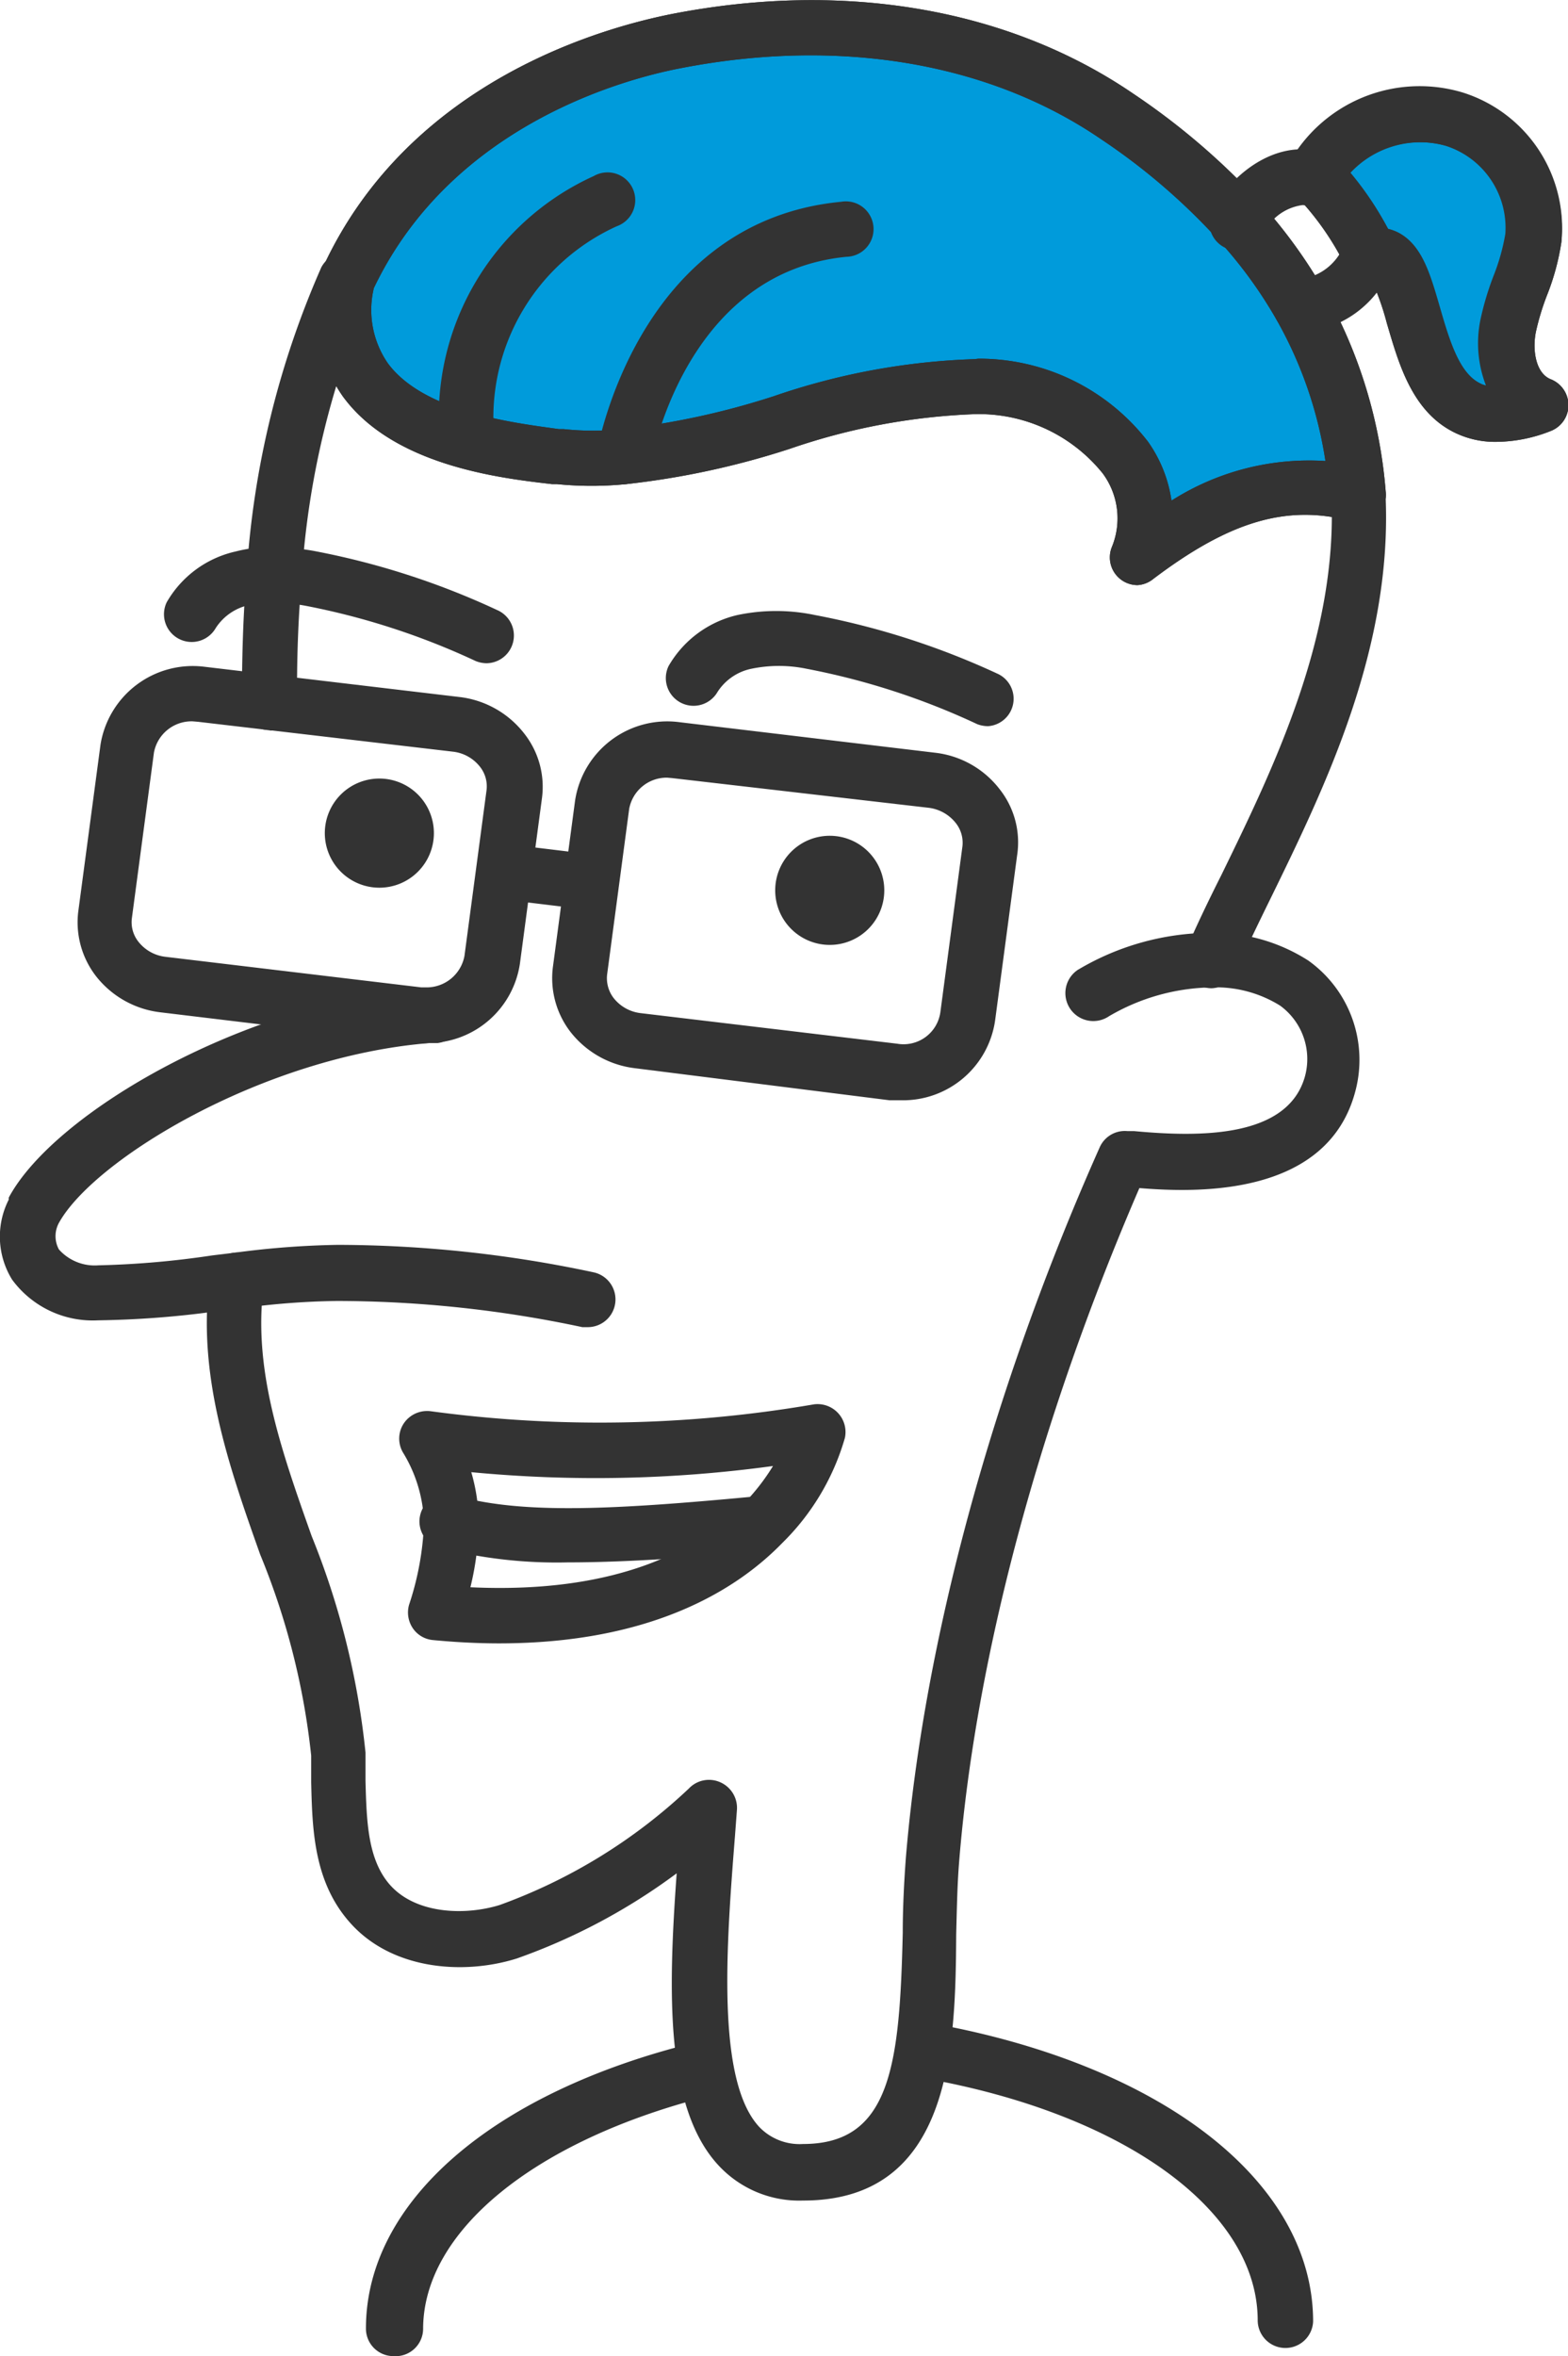 <svg xmlns="http://www.w3.org/2000/svg" viewBox="0 0 71.3 107.07"><defs><style>.cls-1{fill:#009bdb}.cls-2{fill:#333}</style></defs><g id="Capa_2" data-name="Capa 2"><g id="content"><path class="cls-1" d="M66.16 5.47a5.16 5.16 0 0 1 3.57 5.33c-.18 1.39-.88 2.61-1.15 4s.09 3 1.46 3.57c-6.81 2.75-4.88-7.8-7.84-6.68a.57.57 0 0 0 0-.32c-.17-.55-1.8-3-2.38-3.22h-.09a5.54 5.54 0 0 1 6.43-2.68Z"/><path class="cls-2" d="M68 20.08a4.18 4.18 0 0 1-1.81-.4c-2-.95-2.6-3.21-3.13-5a11.61 11.61 0 0 0-.6-1.74 1.25 1.25 0 0 1-1.25-.46 1.28 1.28 0 0 1-.27-.84 12.84 12.84 0 0 0-1.64-2.35 1.27 1.27 0 0 1-.71-.64 1.25 1.25 0 0 1 0-1.13 6.8 6.8 0 0 1 7.91-3.25A6.45 6.45 0 0 1 71 11a10.94 10.94 0 0 1-.66 2.43 11.4 11.4 0 0 0-.5 1.65c-.17.85 0 1.9.69 2.16a1.27 1.27 0 0 1 .79 1.17 1.26 1.26 0 0 1-.79 1.17 6.83 6.83 0 0 1-2.53.5Zm-4.88-9.68a2.16 2.16 0 0 1 .43.15c1.1.55 1.48 1.87 1.92 3.39s.88 3 1.82 3.47a1 1 0 0 0 .31.11 5.31 5.31 0 0 1-.25-3 13.24 13.24 0 0 1 .6-2 9.44 9.44 0 0 0 .53-1.89 3.91 3.91 0 0 0-2.7-4 4.36 4.36 0 0 0-4.37 1.22 14.56 14.56 0 0 1 1.71 2.55Zm-2.14 1Zm-1.55-2Z"/><path class="cls-1" d="M28.38 20.76a14.91 14.91 0 0 1-2.91-.05c-2.92-.33-11-1.09-9.7-8 3.08-6.63 9.79-9.86 15-10.83 7-1.34 14.34-.5 20.12 3.44A30.56 30.56 0 0 1 56.35 10a22.85 22.85 0 0 1 2.86 4 21.11 21.11 0 0 1 2.57 8.53c-3.68-1-6.76.33-10.05 2.85 1.68-4.43-3.14-7.84-7.42-7.77-5.46-.12-10.6 2.74-15.93 3.15Z"/><path class="cls-2" d="M51.73 26.59a1.26 1.26 0 0 1-1.18-1.71 3.43 3.43 0 0 0-.41-3.37 7.23 7.23 0 0 0-5.81-2.69 29.07 29.07 0 0 0-8.43 1.58 37.17 37.17 0 0 1-7.42 1.6 15.8 15.8 0 0 1-3.16 0h-.22c-2.34-.27-7.22-.83-9.52-4a6.76 6.76 0 0 1-1-5.52 1.71 1.71 0 0 1 .09-.3c4-8.71 13.16-11 15.86-11.54C38.4-.9 45.88.39 51.55 4.27a31.89 31.89 0 0 1 5.73 4.91 23 23 0 0 1 3 4.15 22 22 0 0 1 2.73 9 1.23 1.23 0 0 1-.43 1.09 1.27 1.27 0 0 1-1.14.26c-2.92-.77-5.52 0-9 2.63a1.25 1.25 0 0 1-.71.28ZM44.48 16.3a9.7 9.7 0 0 1 7.72 3.77 6.14 6.14 0 0 1 1.07 2.68 11.65 11.65 0 0 1 7-1.8 18.67 18.67 0 0 0-2.2-6.38 20.18 20.18 0 0 0-2.7-3.7 28.82 28.82 0 0 0-5.28-4.53C45 2.85 38.21 1.7 31 3.09c-2.39.45-10.41 2.49-14 10a4.26 4.26 0 0 0 .63 3.41c1.65 2.25 5.79 2.72 7.78 3h.22a12.46 12.46 0 0 0 2.67 0 35 35 0 0 0 6.9-1.5 31 31 0 0 1 9.13-1.68ZM37.74 42.94a2.48 2.48 0 1 1 2.47-2.47 2.48 2.48 0 0 1-2.47 2.47Zm0-2.51h-.05.09-.04ZM36.52 100a5 5 0 0 1-3.85-1.6c-2.43-2.62-2.29-7.89-1.9-13.27A27.56 27.56 0 0 1 23.5 89c-2.42.76-5.72.53-7.63-1.68-1.61-1.85-1.67-4.22-1.72-6.32v-1.22a33.13 33.13 0 0 0-2.32-9.14c-1.42-4-2.9-8.21-2.28-12.63a1.25 1.25 0 0 1 1.41-1.08A1.27 1.27 0 0 1 12 58.35c-.53 3.82.78 7.53 2.17 11.45a35.87 35.87 0 0 1 2.45 9.84v1.3c.05 1.83.1 3.55 1.1 4.7 1.17 1.34 3.41 1.42 5 .93a24.8 24.8 0 0 0 8.6-5.29 1.26 1.26 0 0 1 1.45-.28 1.27 1.27 0 0 1 .74 1.24l-.09 1.2c-.39 4.94-.86 11.09 1.1 13.21a2.54 2.54 0 0 0 2 .78c4 0 4.39-3.63 4.53-9.6 0-1.14.06-2.31.14-3.39C42 74.68 45.08 63.2 50 52.15a1.25 1.25 0 0 1 1.26-.75h.3c3 .28 7 .32 7.78-2.49a3 3 0 0 0-1.13-3.21 5.52 5.52 0 0 0-3.07-.83 9.51 9.51 0 0 0-4.71 1.31 1.26 1.26 0 1 1-1.43-2.1 11.91 11.91 0 0 1 6-1.69 8 8 0 0 1 4.49 1.26 5.54 5.54 0 0 1 2.14 5.94c-1.26 4.78-7.14 4.62-9.82 4.4-4.56 10.55-7.46 21.4-8.2 30.66-.08 1-.1 2.09-.13 3.25-.03 5.1-.19 12.1-6.96 12.1Z"/><path class="cls-2" d="M26.75 60.31h-.27a53.74 53.74 0 0 0-11.16-1.19 35.16 35.16 0 0 0-4.41.34l-1 .12a43.24 43.24 0 0 1-5.45.42 4.55 4.55 0 0 1-3.91-1.85 3.71 3.71 0 0 1-.15-3.64.36.36 0 0 1 0-.09c2.09-3.89 10.8-8.9 18.89-9.53h.44a1.26 1.26 0 0 1 .17 2.51h-.36C12 48 4.29 52.67 2.68 55.57a1.26 1.26 0 0 0 0 1.21 2.18 2.18 0 0 0 1.8.72 40.75 40.75 0 0 0 5.17-.45l1-.12a39.47 39.47 0 0 1 4.72-.36A56.12 56.12 0 0 1 27 57.82a1.26 1.26 0 0 1-.26 2.49ZM22.69 74.68q-1.43 0-3-.15a1.24 1.24 0 0 1-.92-.54 1.28 1.28 0 0 1-.17-1.06 13.26 13.26 0 0 0 .68-3.71 6.47 6.47 0 0 0-.96-3.22 1.25 1.25 0 0 1 .05-1.33 1.28 1.28 0 0 1 1.21-.54A57.53 57.53 0 0 0 37 63.82a1.27 1.27 0 0 1 1.42 1.52 10.92 10.92 0 0 1-2.85 4.78c-2.1 2.16-6 4.56-12.88 4.56Zm-1.3-2.55c6.84.32 10.51-1.83 12.4-3.77a9.67 9.67 0 0 0 1.36-1.74 59.5 59.5 0 0 1-13.72.28 8.48 8.48 0 0 1 .34 2.3 13.15 13.15 0 0 1-.38 2.93ZM44.93 33a1.41 1.41 0 0 1-.49-.09 32.74 32.74 0 0 0-7.77-2.52 6.19 6.19 0 0 0-2.5 0 2.41 2.41 0 0 0-1.54 1.05 1.26 1.26 0 0 1-2.23-1.17 4.88 4.88 0 0 1 3.13-2.32 8.57 8.57 0 0 1 3.53 0 35.23 35.23 0 0 1 8.35 2.69 1.25 1.25 0 0 1-.48 2.36ZM22.11 30.14a1.37 1.37 0 0 1-.48-.1 33 33 0 0 0-7.78-2.52 10.47 10.47 0 0 0-1.37-.15 4.35 4.35 0 0 0-1.13.12 2.41 2.41 0 0 0-1.54 1.05 1.26 1.26 0 0 1-2.23-1.17 4.83 4.83 0 0 1 3.14-2.31 6.5 6.5 0 0 1 1.8-.2 11.71 11.71 0 0 1 1.72.17 35.16 35.16 0 0 1 8.36 2.69 1.26 1.26 0 0 1-.49 2.42Z"/><path class="cls-2" d="M19.46 47.4a3.52 3.52 0 0 1-.56 0L7.27 46a4.36 4.36 0 0 1-2.92-1.66 4 4 0 0 1-.78-3l1-7.5A4.25 4.25 0 0 1 9.3 30.3l11.64 1.38a4.37 4.37 0 0 1 2.91 1.67 3.91 3.91 0 0 1 .79 2.95l-1 7.5a4.23 4.23 0 0 1-4.18 3.6ZM8.76 32.78A1.74 1.74 0 0 0 7 34.2l-1 7.5a1.43 1.43 0 0 0 .29 1.09 1.83 1.83 0 0 0 1.23.69l11.64 1.39h.22a1.75 1.75 0 0 0 1.74-1.43l1-7.5a1.43 1.43 0 0 0-.29-1.09 1.82 1.82 0 0 0-1.22-.69L9 32.8ZM41 50h-.55l-11.6-1.46a4.38 4.38 0 0 1-2.92-1.66 4 4 0 0 1-.78-3l1-7.5a4.24 4.24 0 0 1 4.76-3.56l11.64 1.39a4.32 4.32 0 0 1 2.91 1.66 3.89 3.89 0 0 1 .79 3l-1 7.5A4.23 4.23 0 0 1 41 50ZM30.34 35.34a1.73 1.73 0 0 0-1.73 1.42l-1 7.5a1.48 1.48 0 0 0 .29 1.09 1.83 1.83 0 0 0 1.23.69l11.67 1.39A1.69 1.69 0 0 0 42.76 46l1-7.51a1.44 1.44 0 0 0-.3-1.09 1.86 1.86 0 0 0-1.22-.69l-11.67-1.35Z"/><path class="cls-2" d="M17.26 40.34a2.48 2.48 0 1 1 2.47-2.48 2.48 2.48 0 0 1-2.47 2.48Zm0-2.52h.08-.08ZM26.79 41.33h-.15l-3.8-.46a1.26 1.26 0 0 1 .31-2.5l3.79.46a1.26 1.26 0 0 1-.15 2.51ZM25.81 71a21.34 21.34 0 0 1-5.63-.62 1.25 1.25 0 1 1 .66-2.38c3 .81 7.07.61 13.53 0a1.26 1.26 0 0 1 .25 2.5c-3.54.32-6.4.5-8.81.5ZM12.28 33.18A1.26 1.26 0 0 1 11 31.93c0-2 .05-4 .22-5.92a40.88 40.88 0 0 1 3.39-13.86 1.26 1.26 0 0 1 2.27 1.09 38.42 38.42 0 0 0-3.16 13c-.16 1.83-.23 3.75-.21 5.69a1.26 1.26 0 0 1-1.24 1.27ZM55.09 44.91a1.27 1.27 0 0 1-1.26-1.26 1.26 1.26 0 0 1 .11-.51c.46-1.06 1-2.19 1.6-3.38 2.36-4.84 5.3-10.85 5-17.22a1.26 1.26 0 0 1 2.46-.12c.35 7-2.75 13.35-5.24 18.44-.57 1.16-1.1 2.26-1.55 3.26a1.25 1.25 0 0 1-1.12.79Z"/><path class="cls-2" d="M51.73 26.59a1.26 1.26 0 0 1-1.18-1.71 3.43 3.43 0 0 0-.41-3.37 7.23 7.23 0 0 0-5.81-2.69 29.07 29.07 0 0 0-8.43 1.58 37.17 37.17 0 0 1-7.42 1.6 15.81 15.81 0 0 1-3.16 0h-.22c-2.34-.27-7.22-.83-9.52-4a6.76 6.76 0 0 1-1-5.52 1.71 1.71 0 0 1 .09-.3c4-8.71 13.16-11 15.86-11.54C38.4-.9 45.88.39 51.55 4.27a31.89 31.89 0 0 1 5.73 4.91 23 23 0 0 1 3 4.15 22 22 0 0 1 2.73 9 1.23 1.23 0 0 1-.43 1.09 1.27 1.27 0 0 1-1.14.26c-2.92-.77-5.52 0-9 2.63a1.25 1.25 0 0 1-.71.28ZM44.48 16.3a9.7 9.7 0 0 1 7.72 3.77 6.14 6.14 0 0 1 1.07 2.68 11.65 11.65 0 0 1 7-1.8 18.67 18.67 0 0 0-2.2-6.38 20.18 20.18 0 0 0-2.7-3.7 28.82 28.82 0 0 0-5.28-4.53C45 2.85 38.21 1.7 31 3.09c-2.39.45-10.41 2.49-14 10a4.26 4.26 0 0 0 .63 3.41c1.65 2.25 5.79 2.72 7.78 3h.22a12.47 12.47 0 0 0 2.67 0 35 35 0 0 0 6.9-1.5 31.11 31.11 0 0 1 9.13-1.68ZM68 20.08a4.18 4.18 0 0 1-1.81-.4c-2-.95-2.6-3.21-3.13-5a11.61 11.61 0 0 0-.6-1.74 1.28 1.28 0 0 1-1.46-.82 1.26 1.26 0 0 1 .73-1.62 2.17 2.17 0 0 1 1.79.05c1.1.55 1.48 1.87 1.92 3.39s.88 3 1.82 3.47a1 1 0 0 0 .31.11 5.31 5.31 0 0 1-.25-3 13.24 13.24 0 0 1 .6-2 9.44 9.44 0 0 0 .53-1.89 3.91 3.91 0 0 0-2.7-4 4.32 4.32 0 0 0-4.94 2 1.26 1.26 0 1 1-2.22-1.18A6.8 6.8 0 0 1 66.5 4.2 6.45 6.45 0 0 1 71 11a10.94 10.94 0 0 1-.66 2.43 11.4 11.4 0 0 0-.5 1.65c-.17.85 0 1.9.69 2.16a1.27 1.27 0 0 1 .79 1.17 1.26 1.26 0 0 1-.79 1.17 6.83 6.83 0 0 1-2.53.5Z"/><path class="cls-2" d="M59.23 15.19a1.25 1.25 0 0 1-.15-2.5 2.46 2.46 0 0 0 1.83-1.14 12.93 12.93 0 0 0-1.59-2.24 2.3 2.3 0 0 0-1.88 1.33 1.11 1.11 0 0 1-.25.32 1.26 1.26 0 0 1-2-1.52v-.06c1.23-1.94 3.14-2.94 4.81-2.49h.14c1.31.43 3.08 3.61 3.22 4a1.82 1.82 0 0 1 0 1 4.74 4.74 0 0 1-4 3.21ZM61 11.41Zm-1.57-2.08ZM21.23 21.15A1.25 1.25 0 0 1 20 20a12 12 0 0 1 7-12 1.26 1.26 0 1 1 1.05 2.28 9.55 9.55 0 0 0-5.58 9.53 1.26 1.26 0 0 1-1.19 1.32ZM28.38 22a1 1 0 0 1-.24 0 1.26 1.26 0 0 1-1-1.47c.21-1.07 2.25-10.51 11.1-11.36a1.26 1.26 0 1 1 .25 2.5c-7 .68-8.71 8.45-8.88 9.33a1.25 1.25 0 0 1-1.23 1ZM58.45 106.7a1.26 1.26 0 0 1-1.26-1.25c0-5-6.08-9.39-15.13-11a1.26 1.26 0 0 1 .45-2.48c10.45 1.92 17.2 7.23 17.2 13.53a1.26 1.26 0 0 1-1.26 1.2ZM17.9 107.07a1.25 1.25 0 0 1-1.26-1.26c0-5.73 5.73-10.73 15-13a1.26 1.26 0 1 1 .6 2.44c-7.92 2-13 6.14-13 10.59a1.25 1.25 0 0 1-1.34 1.23Z"/></g></g></svg>